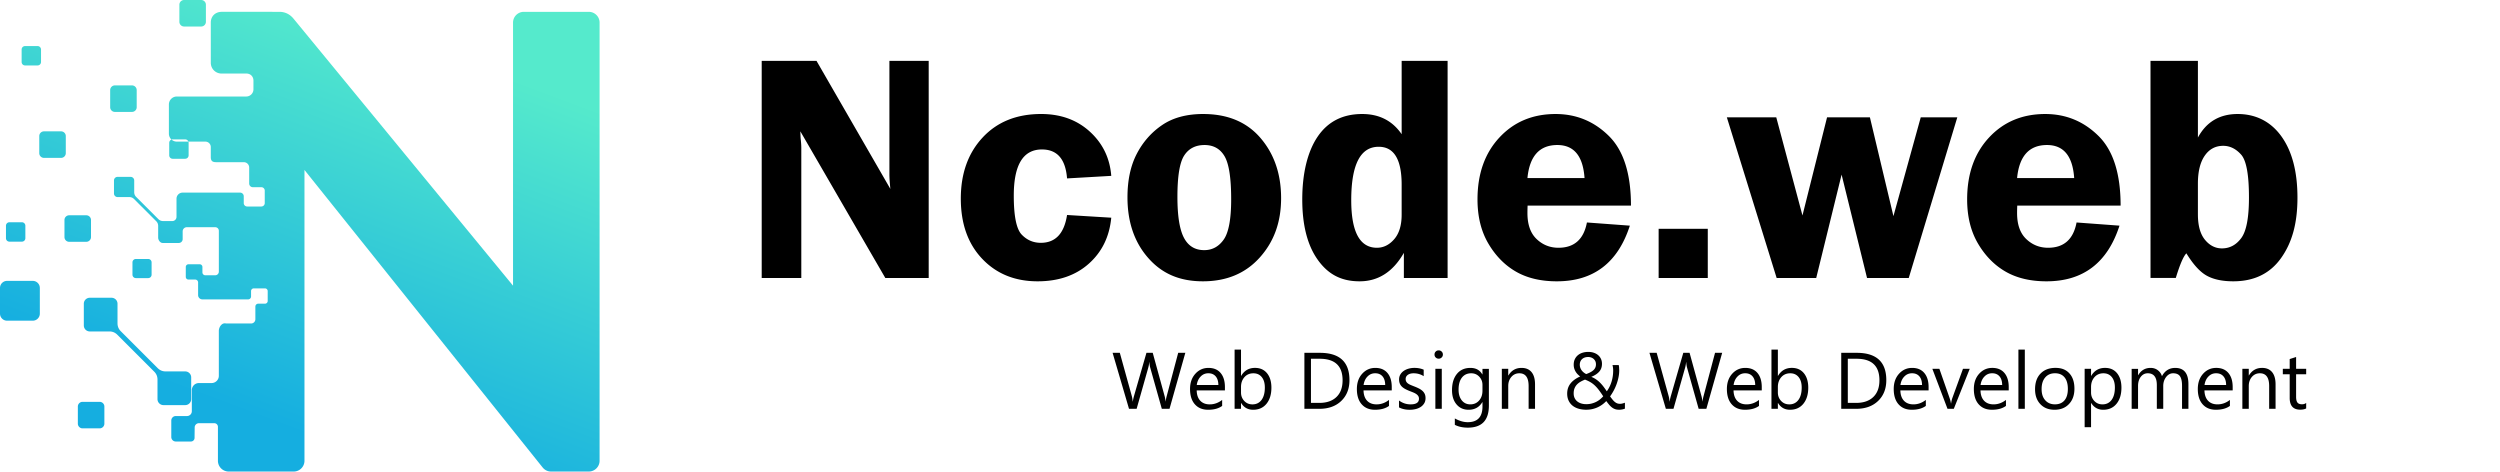 <svg data-name="Layer 1" xmlns="http://www.w3.org/2000/svg" viewBox="0 0 2250.6 424.48"><defs><linearGradient id="a" x1="225.91" y1="373.45" x2="354.76" y2="30.07" gradientUnits="userSpaceOnUse"><stop offset="0" stop-color="#15aee0"/><stop offset="1" stop-color="#55eacc"/></linearGradient></defs><path d="M22.57 41.47a3.1 3.1 0 0 0-3.1 3.09v11.26c0 1.71 1.39 3.1 3.1 3.1h11.27c1.69 0 3.09-1.39 3.09-3.1V44.56c0-1.7-1.4-3.09-3.09-3.09H22.57ZM461.88 257.2 264.24 16.8c-3.24-3.94-7.55-6.14-12.65-6.14-18.99-.02-46.68-.01-52.13-.01-5.66.11-9.69 3.94-9.69 9.69v36.18c0 5.44 4.34 9.69 9.69 9.69h22.57c3.61.09 6.05 2.77 6.13 6.14v8.05c0 3.57-2.91 6.48-6.48 6.48h-62.5c-3.92 0-7.14 3.22-7.14 7.15v26.31c0 3.93 3.21 7.15 7.14 7.15h25.72c2.67 0 4.86 2.19 4.86 4.86v9.12c0 3.46 1.55 4.53 4.82 4.53h24.91c2.65 0 4.83 2.16 4.83 4.82v14.42c0 1.81 1.48 3.29 3.28 3.29h7.68c1.68 0 3.05 1.37 3.05 3.05v11.27c0 1.68-1.38 3.05-3.05 3.05h-12.8c-1.68 0-3.05-1.38-3.05-3.05v-6.16a3.29 3.29 0 0 0-3.28-3.29h-51.77c-3.01 0-5.48 2.47-5.48 5.48v16.38c0 2.02-1.63 3.69-3.64 3.74h-8.63c-1.59-.04-2.96-.63-4.09-1.76l-19.96-19.96c-1.17-1.17-1.76-2.59-1.76-4.24v-10.6c0-1.77-1.46-3.22-3.23-3.22h-11.75c-1.78 0-3.23 1.44-3.23 3.22v11.74c0 1.79 1.45 3.23 3.23 3.23h10.59c1.65 0 3.07.59 4.24 1.76l19.96 19.96c1.17 1.16 1.76 2.59 1.76 4.24v10.59c0 2.02 1.72 4.77 4.04 4.77h14.54c1.91 0 3.47-1.56 3.47-3.47v-6.99c0-2.05 1.68-3.73 3.74-3.73h25.51c1.85 0 3.32 1.37 3.32 3.26v36.75c0 1.77-1.42 3.26-3.26 3.26h-8.93c-1.43 0-2.6-1.18-2.6-2.6v-4.88c0-1.32-1.09-2.42-2.42-2.42h-10.14c-1.33 0-2.42 1.09-2.42 2.42v8.92c0 1.34 1.1 2.42 2.42 2.42h6.08c1.43 0 2.6 1.17 2.6 2.61v11.42c0 2.1 1.73 3.82 3.82 3.82h41.25c1.43 0 2.6-1.17 2.6-2.6v-4.88c0-1.33 1.09-2.42 2.42-2.42h10.14c1.33 0 2.42 1.09 2.42 2.42v8.93c0 1.33-1.09 2.42-2.42 2.42h-6.08c-1.43 0-2.6 1.17-2.6 2.6v11.42c0 2.11-1.72 3.82-3.82 3.82h-22.59c-3.71-1.01-6.4 3.22-6.48 6.48v40.65c0 3.53-2.94 6.48-6.48 6.48h-11.46c-3.49 0-6.37 2.86-6.37 6.36v19.01c0 2.38-1.96 4.33-4.33 4.33h-10.13c-2.2 0-4.03 1.81-4.03 4.03v14.87c0 2.2 1.82 4.03 4.03 4.03h13.66c1.78 0 3.24-1.44 3.26-3.22l.11-9.45c0-2.1 1.72-3.82 3.82-3.82h13.86c1.83 0 3.25 1.5 3.25 3.26v30.57c0 5.34 4.35 9.69 9.69 9.69h58.53c5.34 0 9.69-4.36 9.69-9.69V153l214.34 267.75c1.93 2.41 4.56 3.74 7.65 3.74h33.98c5.34 0 9.7-4.36 9.7-9.69V20.35c0-5.34-4.36-9.69-9.7-9.69h-58.53c-5.34 0-9.69 4.36-9.69 9.69v236.84ZM8.47 200.09a3.1 3.1 0 0 0-3.1 3.09v11.26c0 1.71 1.39 3.1 3.1 3.1h11.27c1.69 0 3.09-1.39 3.09-3.1v-11.26c0-1.7-1.4-3.09-3.09-3.09H8.47Zm110.35-99.34h-15.41c-2.32 0-4.23-1.9-4.23-4.23v-15.4c0-2.34 1.91-4.24 4.23-4.24h15.41c2.34 0 4.24 1.9 4.24 4.24v15.4c0 2.33-1.9 4.23-4.24 4.23Zm47.88 42.18h-11.27c-1.69 0-3.09-1.39-3.09-3.09v-11.26c0-1.71 1.4-3.1 3.09-3.1h11.27c1.71 0 3.1 1.39 3.1 3.1v11.26a3.1 3.1 0 0 1-3.1 3.09ZM142 331.43c1.95 1.95 4.32 2.93 7.08 2.93h17.67c2.95 0 5.37 2.41 5.37 5.37v19.58c0 2.98-2.43 5.39-5.37 5.39h-19.59a5.39 5.39 0 0 1-5.38-5.39v-17.65c0-2.75-.98-5.12-2.94-7.08l-33.26-33.27c-1.96-1.95-4.32-2.93-7.08-2.93H80.84c-2.97 0-5.38-2.4-5.38-5.38v-19.58c0-2.97 2.42-5.37 5.38-5.37h19.58c2.95 0 5.37 2.42 5.37 5.37v17.66c0 2.75.99 5.13 2.93 7.08l33.27 33.27ZM39.59 118.25c-2.33 0-4.24 1.9-4.24 4.23v15.41c0 2.33 1.9 4.24 4.24 4.24H55c2.32 0 4.23-1.9 4.23-4.24v-15.41c0-2.33-1.91-4.23-4.23-4.23H39.59Zm22.69 75.56a4.24 4.24 0 0 0-4.24 4.23v15.4c0 2.33 1.9 4.24 4.24 4.24h15.41c2.32 0 4.23-1.9 4.23-4.24v-15.4c0-2.33-1.91-4.23-4.23-4.23H62.28Zm60.03 39.33h11.12c1.67 0 3.05 1.37 3.05 3.05v11.11c0 1.68-1.38 3.06-3.05 3.06h-11.12c-1.68 0-3.06-1.37-3.06-3.06v-11.11c0-1.68 1.37-3.05 3.06-3.05ZM74.32 361.76a4.24 4.24 0 0 0-4.24 4.23v15.4c0 2.33 1.9 4.24 4.24 4.24h15.41c2.32 0 4.23-1.9 4.23-4.24v-15.4c0-2.33-1.91-4.23-4.23-4.23H74.32ZM6.36 252.86c-3.5 0-6.36 2.85-6.36 6.35v23.13c0 3.51 2.85 6.36 6.36 6.36h23.15c3.48 0 6.35-2.86 6.35-6.36v-23.13c0-3.49-2.87-6.35-6.35-6.35H6.36ZM165.72 0h15.41c2.32 0 4.23 1.9 4.23 4.23v15.4c0 2.34-1.91 4.24-4.23 4.24h-15.41c-2.34 0-4.24-1.9-4.24-4.24V4.23c0-2.33 1.9-4.23 4.24-4.23Z" style="fill:url(#a);fill-rule:evenodd"/><path d="m1067.08 317.63-14.24 50.41h-6.93l-10.37-36.84c-.45-1.57-.71-3.28-.81-5.13h-.14a26.69 26.69 0 0 1-.91 5.06l-10.44 36.91h-6.86l-14.77-50.41h6.5l10.72 38.67c.45 1.62.73 3.3.84 5.06h.18c.12-1.24.48-2.93 1.09-5.06l11.14-38.67h5.66l10.69 38.95c.38 1.34.66 2.91.84 4.71h.14c.09-1.22.41-2.84.95-4.85l10.3-38.81h6.4Zm35.65 33.85h-25.42c.09 4.01 1.17 7.1 3.23 9.28s4.9 3.27 8.51 3.27c4.05 0 7.78-1.34 11.18-4.01v5.41c-3.16 2.3-7.35 3.45-12.55 3.45s-9.08-1.63-11.99-4.9-4.36-7.87-4.36-13.8c0-5.6 1.59-10.17 4.76-13.69s7.12-5.29 11.83-5.29 8.36 1.52 10.93 4.57 3.87 7.28 3.87 12.69v3.02Zm-5.91-4.89c-.02-3.33-.83-5.92-2.41-7.77s-3.78-2.78-6.59-2.78-5.03.97-6.93 2.92-3.07 4.49-3.52 7.63h19.44Zm20.53 16.25h-.14v5.2h-5.77v-53.3h5.77v23.62h.14c2.84-4.78 6.98-7.17 12.45-7.17 4.62 0 8.23 1.61 10.85 4.83s3.92 7.54 3.92 12.96c0 6.02-1.46 10.85-4.39 14.47s-6.94 5.43-12.02 5.43c-4.76 0-8.36-2.02-10.79-6.05Zm-.14-14.52v5.03c0 2.98.97 5.5 2.9 7.58s4.39 3.11 7.37 3.11c3.49 0 6.23-1.34 8.21-4.01s2.97-6.39 2.97-11.14c0-4.01-.93-7.15-2.78-9.42s-4.36-3.41-7.52-3.41c-3.35 0-6.05 1.17-8.09 3.5s-3.06 5.26-3.06 8.77Zm57.06 19.72v-50.41h13.92c17.77 0 26.65 8.19 26.65 24.57 0 7.78-2.47 14.03-7.4 18.76s-11.54 7.08-19.81 7.08h-13.36Zm5.91-45.07v39.73h7.52c6.61 0 11.75-1.77 15.43-5.31s5.52-8.55 5.52-15.05c0-12.91-6.87-19.37-20.6-19.37h-7.88Zm72.74 28.51h-25.42c.09 4.01 1.17 7.1 3.23 9.28s4.9 3.27 8.51 3.27c4.05 0 7.78-1.34 11.18-4.01v5.41c-3.16 2.3-7.35 3.45-12.55 3.45s-9.08-1.63-11.99-4.9-4.36-7.87-4.36-13.8c0-5.6 1.59-10.17 4.76-13.69s7.12-5.29 11.83-5.29 8.36 1.52 10.93 4.57 3.87 7.28 3.87 12.69v3.02Zm-5.91-4.89c-.02-3.33-.83-5.92-2.41-7.77s-3.78-2.78-6.59-2.78-5.03.97-6.93 2.92-3.07 4.49-3.52 7.63H1247Zm12.44 20.15v-6.19c3.14 2.32 6.6 3.48 10.37 3.48 5.06 0 7.59-1.69 7.59-5.06 0-.96-.22-1.78-.65-2.44s-1.02-1.26-1.76-1.78-1.61-.98-2.6-1.39-2.07-.84-3.22-1.28c-1.59-.63-2.99-1.27-4.2-1.92s-2.21-1.37-3.02-2.18-1.42-1.73-1.83-2.76-.62-2.24-.62-3.62c0-1.69.39-3.18 1.16-4.48s1.8-2.39 3.09-3.27 2.76-1.54 4.41-1.99 3.36-.67 5.12-.67c3.12 0 5.91.54 8.37 1.62v5.84c-2.65-1.73-5.7-2.6-9.14-2.6-1.08 0-2.05.12-2.92.37s-1.61.59-2.23 1.04-1.1.98-1.44 1.6-.51 1.31-.51 2.06c0 .94.17 1.72.51 2.36s.84 1.2 1.49 1.69 1.45.94 2.39 1.34 2 .83 3.2 1.3c1.59.61 3.02 1.24 4.29 1.88s2.34 1.37 3.23 2.18 1.58 1.74 2.06 2.79.72 2.31.72 3.76c0 1.78-.39 3.33-1.18 4.64s-1.83 2.4-3.15 3.27-2.82 1.51-4.54 1.93-3.5.63-5.38.63c-3.7 0-6.91-.71-9.63-2.14Zm35.69-43.84c-1.03 0-1.91-.35-2.64-1.05s-1.09-1.59-1.09-2.67.36-1.97 1.09-2.69 1.61-1.07 2.64-1.07 1.95.36 2.69 1.07 1.11 1.61 1.11 2.69-.37 1.91-1.11 2.64-1.63 1.09-2.69 1.09Zm2.81 45.14h-5.77v-36h5.77v36Zm42.4-2.88c0 13.22-6.33 19.83-18.98 19.83-4.45 0-8.34-.84-11.67-2.53v-5.77c4.05 2.25 7.92 3.38 11.6 3.38 8.86 0 13.29-4.71 13.29-14.13V362h-.14c-2.74 4.59-6.87 6.89-12.38 6.89-4.48 0-8.08-1.6-10.81-4.8s-4.1-7.49-4.1-12.88c0-6.12 1.47-10.98 4.41-14.59s6.97-5.41 12.08-5.41 8.45 1.95 10.79 5.84h.14v-4.99h5.77v33.12Zm-5.77-13.39v-5.31c0-2.86-.97-5.31-2.9-7.35s-4.34-3.06-7.22-3.06c-3.56 0-6.35 1.29-8.37 3.88s-3.02 6.22-3.02 10.88c0 4.01.97 7.21 2.9 9.62s4.49 3.6 7.68 3.6 5.87-1.15 7.89-3.45 3.04-5.24 3.04-8.82Zm47.32 16.27h-5.77v-20.53c0-7.64-2.79-11.46-8.37-11.46-2.88 0-5.27 1.08-7.15 3.25s-2.83 4.9-2.83 8.21v20.53h-5.77v-36h5.77v5.98h.14c2.72-4.55 6.66-6.82 11.81-6.82 3.94 0 6.95 1.27 9.04 3.81s3.13 6.22 3.13 11.02v22.01Zm75.55.81c-1.34 0-2.51-.18-3.53-.54s-1.96-.88-2.83-1.55-1.71-1.48-2.51-2.44-1.66-2.05-2.55-3.27c-.94 1.01-2.02 1.98-3.25 2.92s-2.6 1.77-4.1 2.5-3.14 1.31-4.92 1.74-3.71.65-5.8.65c-2.53 0-4.85-.32-6.96-.95s-3.91-1.56-5.41-2.79-2.67-2.75-3.5-4.55-1.25-3.88-1.25-6.22c0-3.59 1.02-6.65 3.06-9.19s4.92-4.62 8.65-6.24c-.7-.52-1.41-1.12-2.11-1.81s-1.33-1.48-1.88-2.36-1-1.85-1.34-2.92-.51-2.23-.51-3.5c0-1.85.33-3.49 1-4.92s1.59-2.64 2.76-3.62 2.55-1.73 4.15-2.23 3.32-.76 5.17-.76 3.5.25 5.01.76 2.81 1.22 3.9 2.16 1.94 2.06 2.55 3.38.91 2.78.91 4.39c0 2.81-.8 5.15-2.41 7.01s-4.01 3.45-7.22 4.76c1.62.63 3.08 1.41 4.39 2.32s2.53 1.93 3.64 3.06 2.15 2.33 3.11 3.62 1.91 2.62 2.85 4.01c1.9-2.65 3.33-5.57 4.29-8.75s1.44-6.53 1.44-10.02c0-.89-.05-1.73-.16-2.51s-.25-1.56-.44-2.34h5.59c.19.77.3 1.51.33 2.2s.08 1.52.12 2.48c0 2.13-.22 4.28-.67 6.43s-1.04 4.25-1.79 6.28-1.62 3.96-2.62 5.78-2.04 3.5-3.15 5.03c.82 1.12 1.57 2.1 2.25 2.94s1.37 1.53 2.06 2.09 1.41.98 2.14 1.25 1.58.4 2.51.4c.7 0 1.42-.09 2.14-.28s1.48-.42 2.25-.7v5.34c-.84.33-1.73.57-2.65.74s-1.83.25-2.72.25Zm-29.5-4.99c1.78 0 3.42-.19 4.92-.58s2.88-.9 4.15-1.55 2.41-1.39 3.45-2.25 1.97-1.75 2.81-2.69c-1.43-2.23-2.75-4.13-3.96-5.71s-2.43-2.95-3.66-4.1-2.54-2.13-3.94-2.95-3.01-1.58-4.83-2.29c-1.48.59-2.84 1.24-4.08 1.95s-2.31 1.56-3.22 2.53-1.61 2.1-2.13 3.39-.77 2.8-.77 4.54c0 1.59.29 3 .88 4.22s1.39 2.23 2.41 3.04 2.21 1.42 3.57 1.83 2.82.62 4.39.62Zm8.79-35.89c0-1.17-.22-2.17-.65-2.99s-.98-1.5-1.65-2.04-1.41-.93-2.23-1.18-1.63-.37-2.43-.37c-2.3 0-4.13.62-5.5 1.86s-2.07 2.93-2.09 5.06c0 .96.15 1.86.44 2.71s.7 1.63 1.23 2.36 1.14 1.37 1.85 1.93 1.45 1.04 2.25 1.44c2.95-1.03 5.16-2.23 6.61-3.6s2.18-3.1 2.18-5.19Zm113.63-10.34-14.24 50.41h-6.93l-10.37-36.84c-.45-1.57-.71-3.28-.81-5.13h-.14a26.69 26.69 0 0 1-.91 5.06l-10.44 36.91h-6.86l-14.77-50.41h6.5l10.72 38.67c.45 1.62.73 3.3.84 5.06h.18c.12-1.24.48-2.93 1.09-5.06l11.14-38.67h5.66l10.69 38.95c.38 1.34.66 2.91.84 4.71h.14c.09-1.22.41-2.84.95-4.85l10.3-38.81h6.4Zm35.65 33.85h-25.42c.09 4.01 1.17 7.1 3.23 9.28s4.9 3.27 8.51 3.27c4.05 0 7.78-1.34 11.18-4.01v5.41c-3.16 2.3-7.35 3.45-12.55 3.45s-9.08-1.63-11.99-4.9-4.36-7.87-4.36-13.8c0-5.6 1.59-10.17 4.76-13.69s7.12-5.29 11.83-5.29 8.36 1.52 10.93 4.57 3.87 7.28 3.87 12.69v3.02Zm-5.91-4.89c-.02-3.33-.83-5.92-2.41-7.77s-3.78-2.78-6.59-2.78-5.03.97-6.93 2.92-3.07 4.49-3.52 7.63h19.44Zm20.54 16.25h-.14v5.2h-5.77v-53.3h5.77v23.62h.14c2.84-4.78 6.98-7.17 12.45-7.17 4.62 0 8.23 1.61 10.85 4.83s3.92 7.54 3.92 12.96c0 6.02-1.46 10.85-4.39 14.47s-6.94 5.43-12.02 5.43c-4.76 0-8.36-2.02-10.79-6.05Zm-.14-14.52v5.03c0 2.98.97 5.5 2.9 7.58s4.39 3.11 7.37 3.11c3.49 0 6.23-1.34 8.21-4.01s2.97-6.39 2.97-11.14c0-4.01-.93-7.15-2.78-9.42s-4.36-3.41-7.52-3.41c-3.35 0-6.05 1.17-8.09 3.5s-3.06 5.26-3.06 8.77Zm57.05 19.72v-50.41h13.92c17.77 0 26.65 8.19 26.65 24.57 0 7.78-2.47 14.03-7.4 18.76s-11.54 7.08-19.81 7.08h-13.36Zm5.91-45.07v39.73h7.52c6.61 0 11.75-1.77 15.43-5.31s5.52-8.55 5.52-15.05c0-12.91-6.87-19.37-20.6-19.37h-7.88Zm72.74 28.51h-25.42c.09 4.01 1.17 7.1 3.23 9.28s4.9 3.27 8.51 3.27c4.05 0 7.78-1.34 11.18-4.01v5.41c-3.16 2.3-7.35 3.45-12.55 3.45s-9.08-1.63-11.99-4.9-4.36-7.87-4.36-13.8c0-5.6 1.59-10.17 4.76-13.69s7.12-5.29 11.83-5.29 8.36 1.52 10.93 4.57 3.87 7.28 3.87 12.69v3.02Zm-5.91-4.89c-.02-3.33-.83-5.92-2.41-7.77s-3.78-2.78-6.59-2.78-5.03.97-6.93 2.92-3.07 4.49-3.52 7.63h19.44Zm42.93-14.55-14.34 36h-5.66l-13.64-36h6.33l9.14 26.16c.68 1.92 1.1 3.6 1.27 5.03h.14c.23-1.8.61-3.43 1.12-4.89l9.56-26.3h6.08Zm35.12 19.44h-25.42c.09 4.01 1.17 7.1 3.23 9.28s4.9 3.27 8.51 3.27c4.05 0 7.78-1.34 11.18-4.01v5.41c-3.16 2.3-7.35 3.45-12.55 3.45s-9.08-1.63-11.99-4.9-4.36-7.87-4.36-13.8c0-5.6 1.59-10.17 4.76-13.69s7.12-5.29 11.83-5.29 8.36 1.52 10.93 4.57 3.87 7.28 3.87 12.69v3.02Zm-5.91-4.89c-.02-3.33-.83-5.92-2.41-7.77s-3.78-2.78-6.59-2.78-5.03.97-6.93 2.92-3.07 4.49-3.52 7.63h19.44Zm20.39 21.45h-5.77v-53.3h5.77v53.3Zm26.72.84c-5.32 0-9.57-1.68-12.74-5.04s-4.76-7.82-4.76-13.38c0-6.05 1.65-10.77 4.96-14.17s7.77-5.1 13.39-5.1 9.56 1.65 12.57 4.96 4.52 7.89 4.52 13.75-1.62 10.34-4.87 13.8-7.6 5.19-13.06 5.19Zm.42-32.84c-3.7 0-6.63 1.26-8.79 3.78s-3.23 5.99-3.23 10.42 1.09 7.63 3.27 10.09 5.1 3.69 8.75 3.69 6.59-1.21 8.6-3.62 3.01-5.85 3.01-10.3-1-7.97-3.01-10.41-4.87-3.66-8.6-3.66Zm32.63 26.8h-.14v21.76h-5.77v-52.56h5.77v6.33h.14c2.84-4.78 6.98-7.17 12.45-7.17 4.64 0 8.26 1.61 10.86 4.83s3.9 7.54 3.9 12.96c0 6.02-1.46 10.85-4.39 14.47s-6.94 5.43-12.02 5.43c-4.66 0-8.26-2.02-10.79-6.05Zm-.14-14.52v5.03c0 2.98.97 5.5 2.9 7.58s4.39 3.11 7.37 3.11c3.49 0 6.23-1.34 8.21-4.01s2.97-6.39 2.97-11.14c0-4.01-.93-7.15-2.78-9.42s-4.36-3.41-7.52-3.41c-3.35 0-6.05 1.17-8.09 3.5s-3.06 5.26-3.06 8.77Zm87.68 19.72h-5.77v-20.67c0-3.98-.62-6.87-1.85-8.65s-3.3-2.67-6.21-2.67c-2.46 0-4.55 1.12-6.28 3.38s-2.58 4.95-2.58 8.09v20.53h-5.77v-21.38c0-7.08-2.73-10.62-8.19-10.62-2.53 0-4.62 1.06-6.26 3.18s-2.46 4.88-2.46 8.28v20.53H1919v-36h5.77v5.7h.14c2.55-4.36 6.28-6.54 11.18-6.54 2.46 0 4.61.69 6.43 2.06s3.08 3.17 3.76 5.4c2.67-4.97 6.66-7.45 11.95-7.45 7.92 0 11.88 4.89 11.88 14.66v22.18Zm39.83-16.56h-25.42c.09 4.01 1.17 7.1 3.23 9.28s4.9 3.27 8.51 3.27c4.05 0 7.78-1.34 11.18-4.01v5.41c-3.16 2.3-7.35 3.45-12.55 3.45s-9.08-1.63-11.99-4.9-4.36-7.87-4.36-13.8c0-5.6 1.59-10.17 4.76-13.69s7.12-5.29 11.83-5.29 8.36 1.52 10.93 4.57 3.87 7.28 3.87 12.69v3.02Zm-5.91-4.89c-.02-3.33-.83-5.92-2.41-7.77s-3.78-2.78-6.59-2.78-5.03.97-6.93 2.92-3.07 4.49-3.52 7.63h19.44Zm44.51 21.45h-5.77v-20.53c0-7.64-2.79-11.46-8.37-11.46-2.88 0-5.27 1.08-7.15 3.25s-2.83 4.9-2.83 8.21v20.53h-5.77v-36h5.77v5.98h.14c2.72-4.55 6.66-6.82 11.81-6.82 3.94 0 6.95 1.27 9.04 3.81s3.13 6.22 3.13 11.02v22.01Zm27.56-.35c-1.36.75-3.15 1.12-5.38 1.12-6.3 0-9.46-3.52-9.46-10.55v-21.3h-6.19v-4.92h6.19v-8.79l5.77-1.86v10.65h9.07v4.92h-9.07v20.29c0 2.41.41 4.14 1.23 5.17s2.18 1.55 4.08 1.55c1.45 0 2.71-.4 3.76-1.2v4.92ZM836.05 54.82v195.42h-39.06l-76.48-132c.09 3.34.19 5.54.29 6.59.38 3.34.57 6.16.57 8.45v116.97h-35.65V54.82h49.34l66.48 115.25c-.57-5.73-.86-10.07-.86-13.03V54.82h35.36Zm164.35 141.16c-1.62 17.08-8.38 30.9-20.26 41.45-11.88 10.55-27.23 15.82-46.03 15.82-20.43 0-37.06-6.75-49.89-20.26-12.84-13.5-19.26-31.57-19.26-54.19s6.56-40.97 19.69-55.05c13.12-14.08 30.66-21.12 52.61-21.12 17.66 0 32.28 5.3 43.88 15.89 11.6 10.59 18.01 23.86 19.26 39.8l-39.8 2.29c-1.34-17.37-8.88-26.06-22.62-26.06-16.89 0-25.34 13.84-25.34 41.52 0 18.42 2.36 30.11 7.09 35.08 4.72 4.96 10.47 7.44 17.25 7.44 13.17 0 21.04-8.35 23.62-25.05l39.8 2.43Zm82.82-93.34c22.03 0 39.21 7.21 51.56 21.62 12.35 14.41 18.52 32.45 18.52 54.12s-6.41 39.2-19.24 53.47c-12.82 14.27-29.87 21.4-51.13 21.4s-37.07-7.06-49.41-21.19c-12.35-14.12-18.52-32.26-18.52-54.4 0-15.37 2.79-28.42 8.37-39.16 5.58-10.74 13.23-19.4 22.95-25.98s22.03-9.88 36.9-9.88Zm1.15 27.92c-8.09 0-14.18 3.13-18.27 9.38-4.09 6.25-6.14 18.68-6.14 37.29 0 17.09 1.95 29.35 5.85 36.79s9.99 11.17 18.27 11.17c7.23 0 13.08-3.17 17.56-9.52 4.47-6.35 6.71-18.44 6.71-36.29 0-18.99-1.97-31.88-5.92-38.65-3.95-6.78-9.97-10.17-18.06-10.17Zm218.82-75.74v195.42h-39.37v-22.62c-9.75 17.09-23.04 25.63-39.86 25.63s-28.56-6.51-37.78-19.54c-9.22-13.03-13.83-31.09-13.83-54.19s4.61-42.88 13.84-56.48c9.22-13.6 22.58-20.4 40.08-20.4 15.39 0 27.24 6.06 35.56 18.18v-66h41.37Zm-41.37 111.38c0-22.71-6.89-34.07-20.68-34.07-16.47 0-24.7 16.03-24.7 48.1 0 28.54 7.71 42.81 23.12 42.81 5.93 0 11.13-2.58 15.58-7.73 4.45-5.15 6.68-12.5 6.68-22.05V166.2Zm206.44 18.9h-93.06c-.1 2.58-.14 4.82-.14 6.73 0 10.31 2.74 18.09 8.23 23.34s12.05 7.87 19.69 7.87c14.22 0 22.76-7.59 25.63-22.76l38.65 2.86c-10.79 33.41-32.69 50.11-65.71 50.11-14.41 0-26.65-2.89-36.72-8.66s-18.38-14.2-24.91-25.27c-6.54-11.07-9.81-24.34-9.81-39.8 0-23 6.56-41.56 19.69-55.69 13.12-14.12 29.99-21.19 50.61-21.19 18.61 0 34.57 6.56 47.89 19.69 13.31 13.12 19.97 34.05 19.97 62.78Zm-93.2-24.77h51.4c-1.34-19.85-9.5-29.78-24.48-29.78-16.03 0-25.01 9.93-26.92 29.78Zm162.35 89.91h-44.24V206h44.24v44.24Zm224.62-144.59-43.7 144.6h-37.55l-22.9-93.06-22.85 93.06h-35.62l-44.83-144.6h44.49l23.58 88.33 22.13-88.33h38.59l21.17 88.91 24.58-88.91h32.9Zm147.03 79.45H1816c-.1 2.58-.14 4.82-.14 6.73 0 10.31 2.74 18.09 8.23 23.34s12.05 7.87 19.69 7.87c14.22 0 22.76-7.59 25.63-22.76l38.65 2.86c-10.79 33.41-32.69 50.11-65.71 50.11-14.41 0-26.65-2.89-36.72-8.66s-18.38-14.2-24.91-25.27c-6.54-11.07-9.81-24.34-9.81-39.8 0-23 6.56-41.56 19.69-55.69 13.12-14.12 29.99-21.19 50.61-21.19 18.61 0 34.57 6.56 47.89 19.69 13.31 13.12 19.97 34.05 19.97 62.78Zm-93.2-24.77h51.4c-1.34-19.85-9.5-29.78-24.48-29.78-16.03 0-25.01 9.93-26.92 29.78Zm162.78-105.51v69.01c7.63-14.12 19.56-21.19 35.79-21.19s29.73 6.71 39.37 20.11c9.64 13.41 14.46 31.81 14.46 55.19s-4.96 40.71-14.88 54.55c-9.92 13.84-24.23 20.76-42.92 20.76-9.73 0-17.64-1.67-23.75-5.01-6.1-3.34-12.26-10.07-18.46-20.19-2.69 2.77-5.87 10.17-9.52 22.19h-22.76V54.82h42.66Zm0 138.15c0 10.12 2.12 17.75 6.37 22.91 4.25 5.15 9.33 7.73 15.25 7.73 7.06 0 12.88-3.12 17.47-9.38 4.58-6.25 6.87-18.4 6.87-36.44 0-20.52-2.36-33.4-7.09-38.65-4.72-5.25-10.09-7.87-16.11-7.87-6.97 0-12.5 2.96-16.61 8.88-4.1 5.92-6.16 14.32-6.16 25.2v27.63Z"/></svg>